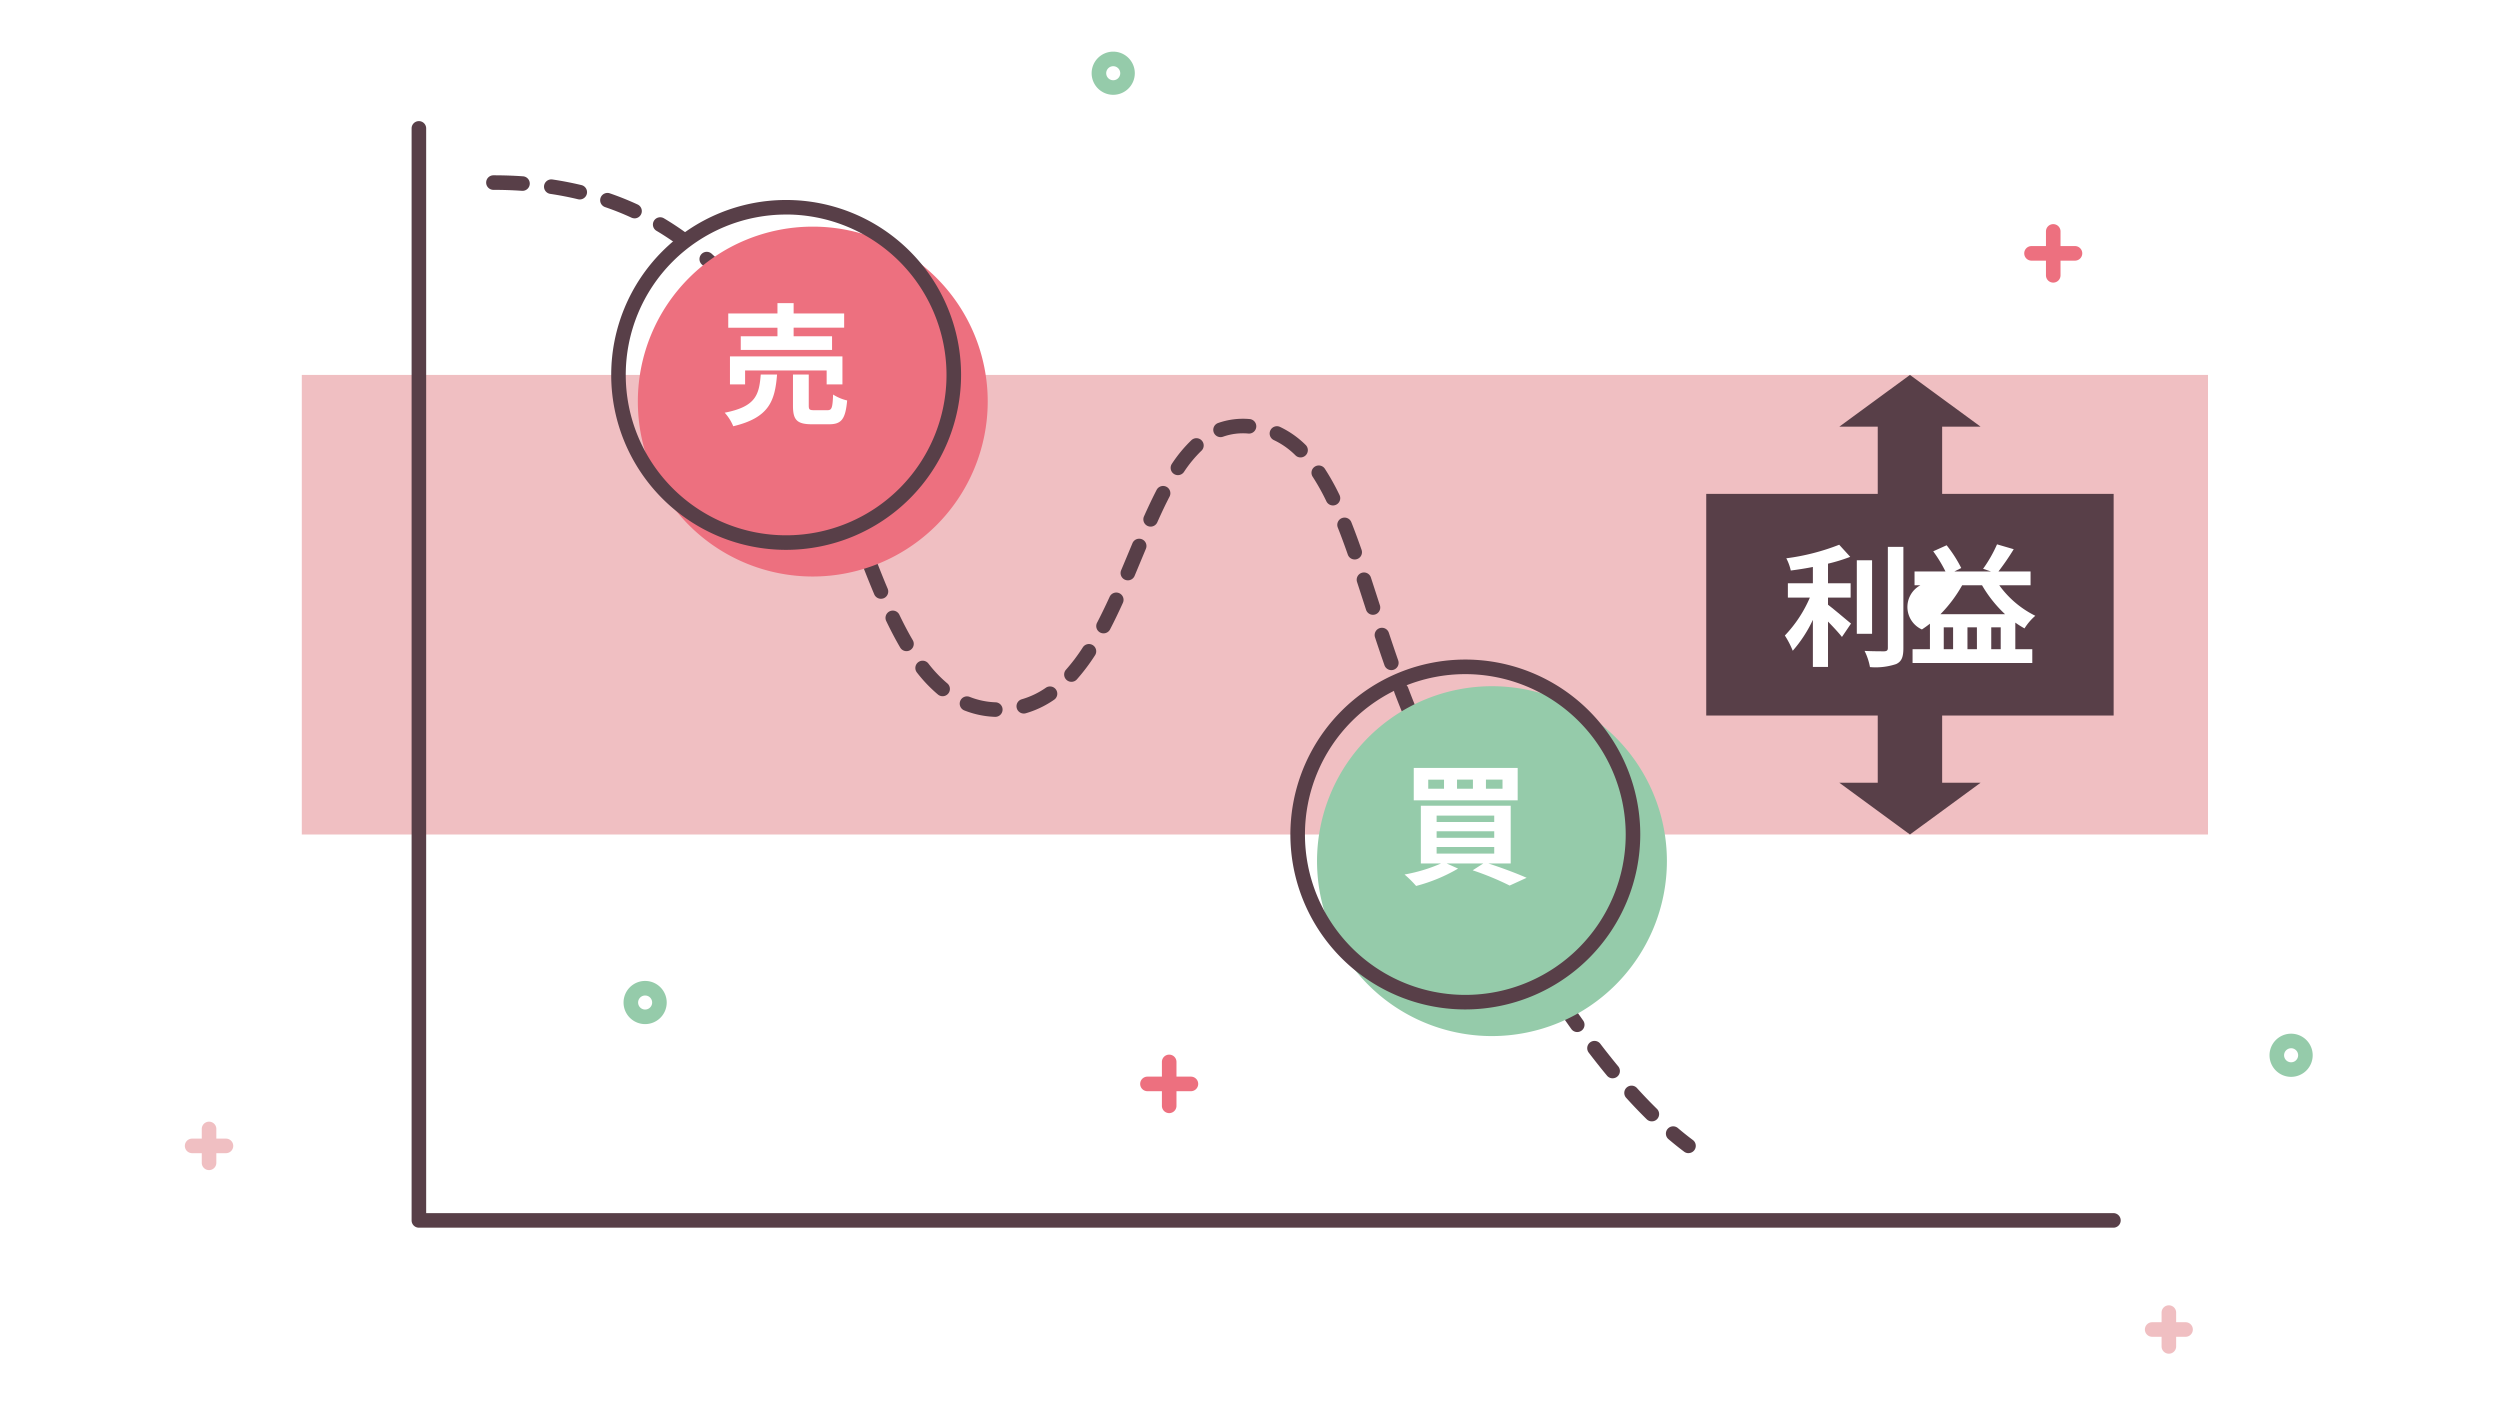 <svg xmlns="http://www.w3.org/2000/svg" width="338" height="190" viewBox="0 0 338 190"><defs><style>.a{fill:#fff;}.b{fill:#ed707f;}.c{fill:#f0bfc2;}.d{fill:#95cbaa;}.e{fill:#583f48;}</style></defs><g transform="translate(-393.823 -4200.572)"><rect class="a" width="338" height="190" transform="translate(393.823 4200.572)"/><g transform="translate(418.815 4207.553)"><g transform="translate(129.128 135.606)"><g transform="translate(0 2.97)"><line class="b" x1="5.939" transform="translate(0.984 0.984)"/><path class="b" d="M557.3,4350.4h-5.938a.985.985,0,0,1,0-1.969H557.3a.985.985,0,0,1,0,1.969Z" transform="translate(-550.377 -4348.427)"/></g><g transform="translate(2.969)"><line class="b" y2="5.939" transform="translate(0.984 0.984)"/><path class="b" d="M554.378,4353.317a.984.984,0,0,1-.984-.985v-5.938a.984.984,0,0,1,1.969,0v5.938A.984.984,0,0,1,554.378,4353.317Z" transform="translate(-553.393 -4345.41)"/></g></g><g transform="translate(248.653 23.321)"><g transform="translate(0 2.968)"><line class="b" x1="5.939" transform="translate(0.984 0.985)"/><path class="b" d="M678.712,4236.336h-5.938a.985.985,0,0,1,0-1.969h5.938a.985.985,0,0,1,0,1.969Z" transform="translate(-671.789 -4234.367)"/></g><g transform="translate(2.969)"><line class="b" y2="5.939" transform="translate(0.984 0.984)"/><path class="b" d="M675.789,4239.259a.983.983,0,0,1-.984-.984v-5.938a.984.984,0,0,1,1.969,0v5.938A.984.984,0,0,1,675.789,4239.259Z" transform="translate(-674.805 -4231.352)"/></g></g><g transform="translate(264.967 169.497)"><g transform="translate(0 2.287)"><line class="c" x1="4.574" transform="translate(0.985 0.984)"/><path class="c" d="M693.92,4384.128h-4.575a.985.985,0,0,1,0-1.969h4.575a.985.985,0,0,1,0,1.969Z" transform="translate(-688.361 -4382.159)"/></g><g transform="translate(2.287)"><line class="c" y2="4.574" transform="translate(0.985 0.984)"/><path class="c" d="M691.668,4386.379a.984.984,0,0,1-.984-.984v-4.574a.984.984,0,0,1,1.969,0v4.574A.984.984,0,0,1,691.668,4386.379Z" transform="translate(-690.684 -4379.836)"/></g></g><g transform="translate(0 144.673)"><g transform="translate(0 2.287)"><line class="c" x1="4.574" transform="translate(0.985 0.985)"/><path class="c" d="M424.768,4358.912h-4.574a.984.984,0,1,1,0-1.969h4.574a.984.984,0,1,1,0,1.969Z" transform="translate(-419.21 -4356.943)"/></g><g transform="translate(2.287)"><line class="c" y2="4.574" transform="translate(0.985 0.985)"/><path class="c" d="M422.517,4361.164a.984.984,0,0,1-.984-.984V4355.6a.984.984,0,0,1,1.969,0v4.575A.984.984,0,0,1,422.517,4361.164Z" transform="translate(-421.533 -4354.62)"/></g></g><path class="d" d="M708.427,4348.37a2.918,2.918,0,1,1,2.917-2.918A2.921,2.921,0,0,1,708.427,4348.37Zm0-3.867a.949.949,0,1,0,.948.949A.95.95,0,0,0,708.427,4344.5Z" transform="translate(-423.66 -4209.76)"/><path class="d" d="M482.376,4341.124a2.918,2.918,0,1,1,2.918-2.918A2.92,2.92,0,0,1,482.376,4341.124Zm0-3.867a.949.949,0,1,0,.949.949A.95.95,0,0,0,482.376,4337.257Z" transform="translate(-420.146 -4209.646)"/><path class="d" d="M546.662,4213.5a2.918,2.918,0,1,1,2.918-2.918A2.92,2.92,0,0,1,546.662,4213.5Zm0-3.867a.949.949,0,1,0,.949.949A.951.951,0,0,0,546.662,4209.632Z" transform="translate(-421.146 -4207.663)"/><g transform="translate(15.811 9.394)"><rect class="c" width="257.717" height="62.136" transform="translate(0 34.314)"/><path class="e" d="M623.147,4356.855a.983.983,0,0,1-.59-.2c-.687-.515-1.394-1.08-2.1-1.679a.984.984,0,1,1,1.273-1.5c.676.573,1.352,1.113,2.007,1.6a.984.984,0,0,1-.591,1.771Zm-4.957-4.3a.983.983,0,0,1-.691-.282c-.915-.9-1.846-1.87-2.764-2.884a.984.984,0,1,1,1.457-1.322c.895.985,1.8,1.928,2.689,2.8a.984.984,0,0,1,.011,1.392A.974.974,0,0,1,618.19,4352.554Zm-5.3-5.821a.983.983,0,0,1-.76-.358c-.821-.992-1.653-2.04-2.473-3.114a.985.985,0,1,1,1.564-1.2c.805,1.055,1.621,2.082,2.426,3.056a.984.984,0,0,1-.757,1.612Zm-4.788-6.254a.983.983,0,0,1-.8-.414q-1.136-1.594-2.257-3.262a.984.984,0,0,1,1.634-1.1q1.1,1.642,2.227,3.218a.985.985,0,0,1-.8,1.556Zm-4.4-6.54a.984.984,0,0,1-.832-.456q-1.056-1.66-2.088-3.368a.984.984,0,0,1,1.684-1.019q1.02,1.688,2.065,3.329a.985.985,0,0,1-.83,1.513Zm-4.081-6.741a.984.984,0,0,1-.854-.492q-.986-1.709-1.947-3.449a.984.984,0,1,1,1.723-.951q.952,1.722,1.929,3.416a.983.983,0,0,1-.852,1.477Zm-3.813-6.9a.983.983,0,0,1-.871-.525q-.926-1.75-1.82-3.511a.984.984,0,1,1,1.755-.892q.887,1.745,1.805,3.484a.982.982,0,0,1-.411,1.329A.971.971,0,0,1,595.81,4320.3Zm-3.57-7.021a.983.983,0,0,1-.885-.554q-.873-1.787-1.708-3.567a.985.985,0,1,1,1.783-.836q.828,1.766,1.694,3.54a.985.985,0,0,1-.453,1.317A.971.971,0,0,1,592.24,4313.279Zm-3.345-7.136a.985.985,0,0,1-.9-.581q-.819-1.822-1.595-3.619a.984.984,0,0,1,1.807-.781q.771,1.783,1.584,3.592a.985.985,0,0,1-.494,1.3A1,1,0,0,1,588.9,4306.143Zm-3.122-7.235a.983.983,0,0,1-.91-.606l-.436-1.065q-.535-1.308-1.032-2.624a.985.985,0,0,1,1.842-.7q.489,1.291,1.012,2.578l.433,1.052a.984.984,0,0,1-.91,1.363Zm-56.367-1.043h-.041a12.472,12.472,0,0,1-4.1-.858.985.985,0,1,1,.727-1.83,10.482,10.482,0,0,0,3.455.721.984.984,0,0,1-.039,1.968Zm3.872-.447a.985.985,0,0,1-.272-1.931,11.088,11.088,0,0,0,3.236-1.542.985.985,0,1,1,1.115,1.623,13.1,13.1,0,0,1-3.809,1.813A.986.986,0,0,1,533.278,4297.417Zm-10.974-2.342a.981.981,0,0,1-.628-.227,19.286,19.286,0,0,1-2.846-2.979.985.985,0,1,1,1.553-1.212,17.175,17.175,0,0,0,2.551,2.676.984.984,0,0,1-.63,1.742Zm17.417-1.947a.985.985,0,0,1-.735-1.64,24.671,24.671,0,0,0,2.275-3.02.984.984,0,0,1,1.652,1.07,26.743,26.743,0,0,1-2.457,3.262A.984.984,0,0,1,539.721,4293.128Zm43.251-1.581a.984.984,0,0,1-.929-.66q-.659-1.887-1.269-3.747a.984.984,0,1,1,1.868-.617c.407,1.228.825,2.469,1.259,3.715a.984.984,0,0,1-.605,1.254A.973.973,0,0,1,582.973,4291.547Zm-65.551-2.565a.982.982,0,0,1-.851-.487c-.628-1.075-1.241-2.238-1.874-3.554a.985.985,0,1,1,1.774-.854c.61,1.269,1.2,2.386,1.8,3.414a.984.984,0,0,1-.849,1.481Zm26.638-2.407a.969.969,0,0,1-.454-.112.983.983,0,0,1-.418-1.327c.54-1.037,1.094-2.182,1.7-3.5a.984.984,0,0,1,1.792.814c-.615,1.353-1.184,2.53-1.742,3.6A.984.984,0,0,1,544.059,4286.575Zm36.43-2.507a.984.984,0,0,1-.937-.683q-.614-1.908-1.212-3.742a.984.984,0,1,1,1.87-.613c.4,1.224.805,2.478,1.216,3.752a.985.985,0,0,1-.636,1.239A1,1,0,0,1,580.489,4284.068Zm-66.52-2.167a.984.984,0,0,1-.907-.6q-.752-1.784-1.487-3.684a.984.984,0,1,1,1.834-.713c.485,1.247.972,2.46,1.467,3.631a.985.985,0,0,1-.525,1.29A1,1,0,0,1,513.969,4281.9Zm33.382-2.493a.967.967,0,0,1-.383-.078.982.982,0,0,1-.524-1.289q.452-1.077.9-2.15l.621-1.488a.984.984,0,1,1,1.814.762l-.619,1.483c-.3.718-.6,1.44-.9,2.159A.983.983,0,0,1,547.351,4279.408Zm30.666-2.82a.985.985,0,0,1-.929-.66c-.476-1.36-.918-2.554-1.355-3.655a.984.984,0,0,1,1.83-.727c.446,1.126.9,2.347,1.383,3.732a.982.982,0,0,1-.929,1.31Zm-66.927-2.032a.984.984,0,0,1-.922-.64l-1.378-3.7a.985.985,0,1,1,1.846-.687l1.376,3.694a.986.986,0,0,1-.921,1.331Zm39.34-2.41a.985.985,0,0,1-.9-1.387c.615-1.377,1.18-2.558,1.724-3.609a.985.985,0,0,1,1.748.906c-.527,1.017-1.074,2.164-1.674,3.507A.987.987,0,0,1,550.429,4272.146Zm24.65-2.863a.984.984,0,0,1-.887-.554,29.8,29.8,0,0,0-1.857-3.327.985.985,0,1,1,1.65-1.077,31.926,31.926,0,0,1,1.978,3.544.983.983,0,0,1-.884,1.414Zm-66.757-2.115a.985.985,0,0,1-.92-.635q-.693-1.821-1.427-3.658a.985.985,0,0,1,1.829-.733q.741,1.852,1.439,3.692a.987.987,0,0,1-.92,1.335Zm45.795-1.982a.972.972,0,0,1-.548-.168.984.984,0,0,1-.269-1.365,18.712,18.712,0,0,1,2.64-3.193.984.984,0,0,1,1.354,1.429,16.816,16.816,0,0,0-2.359,2.862A.985.985,0,0,1,554.117,4265.185Zm16.581-2.394a.98.98,0,0,1-.688-.282,10.522,10.522,0,0,0-2.923-2.063.984.984,0,0,1,.835-1.783,12.616,12.616,0,0,1,3.465,2.439.985.985,0,0,1-.689,1.688Zm-10.815-2.745a.984.984,0,0,1-.346-1.906,10.131,10.131,0,0,1,4.266-.54.984.984,0,1,1-.15,1.963,8.064,8.064,0,0,0-3.423.42A1,1,0,0,1,559.883,4260.047Zm-54.5-.2a.982.982,0,0,1-.9-.6q-.769-1.792-1.6-3.569a.984.984,0,1,1,1.782-.834c.542,1.156,1.089,2.376,1.625,3.628a.984.984,0,0,1-.518,1.292A.958.958,0,0,1,505.381,4259.847Zm-3.354-7.136a.984.984,0,0,1-.874-.529c-.616-1.184-1.248-2.329-1.878-3.4a.984.984,0,1,1,1.7-1c.648,1.1,1.3,2.278,1.927,3.491a.984.984,0,0,1-.871,1.439Zm-3.991-6.779a.986.986,0,0,1-.819-.437c-.729-1.09-1.489-2.144-2.258-3.13a.985.985,0,1,1,1.553-1.21c.8,1.025,1.585,2.115,2.341,3.245a.985.985,0,0,1-.817,1.533Zm-4.837-6.192a.984.984,0,0,1-.727-.32c-.873-.953-1.789-1.867-2.721-2.714a.984.984,0,1,1,1.324-1.457c.977.887,1.934,1.843,2.849,2.841a.985.985,0,0,1-.726,1.65Zm-5.816-5.275a.978.978,0,0,1-.587-.194,36.729,36.729,0,0,0-3.181-2.12.984.984,0,1,1,1.006-1.692,38.922,38.922,0,0,1,3.349,2.232.985.985,0,0,1-.588,1.775Zm-6.737-4a.991.991,0,0,1-.411-.091,37.26,37.26,0,0,0-3.547-1.42.985.985,0,1,1,.639-1.863,39.8,39.8,0,0,1,3.733,1.5.985.985,0,0,1-.413,1.88Zm-7.4-2.552a1.045,1.045,0,0,1-.231-.026c-1.213-.292-2.48-.538-3.765-.73a.984.984,0,0,1-.829-1.118.994.994,0,0,1,1.119-.83c1.342.2,2.667.458,3.936.762a.985.985,0,0,1-.23,1.942Zm-7.75-1.167-.07,0c-1.245-.086-2.541-.131-3.853-.131a.984.984,0,1,1,0-1.969c1.359,0,2.7.045,3.991.136a.984.984,0,0,1-.068,1.966Z" transform="translate(-435.664 -4217.321)"/><path class="e" d="M680.467,4366.814H451.335a.985.985,0,0,1-.984-.985v-147.64a.984.984,0,0,1,1.969,0v146.656H680.467a.985.985,0,0,1,0,1.969Z" transform="translate(-435.505 -4217.205)"/><g transform="translate(45.434 14.265)"><circle class="b" cx="22.667" cy="22.667" r="22.667" transform="translate(0.984 0.985)"/><path class="b" d="M505.073,4279a23.652,23.652,0,1,1,23.652-23.652A23.677,23.677,0,0,1,505.073,4279Zm0-45.335a21.683,21.683,0,1,0,21.684,21.684A21.707,21.707,0,0,0,505.073,4233.664Z" transform="translate(-481.422 -4231.695)"/></g><g transform="translate(57.177 24.606)"><path class="a" d="M500.428,4251.856c-.285,3.576-1.067,5.834-5.923,6.99a6.23,6.23,0,0,0-1.156-1.831c4.215-.819,4.659-2.419,4.873-5.159Zm.054-6.332H493.83V4243.6h6.652v-1.4h2.187v1.4h6.83v1.921h-6.83v1.157h5.194v1.85H495.52v-1.85h4.963Zm6.651,7.666v-1.885H496.106v1.885h-2.045V4249.4h15.206v3.787Zm.107,3.486c.587,0,.694-.3.765-2.117a6.041,6.041,0,0,0,1.9.8c-.232,2.562-.783,3.22-2.454,3.22H505.16c-2.063,0-2.58-.6-2.58-2.508v-4.215h2.134v4.18c0,.569.107.64.747.64Z" transform="translate(-493.35 -4242.199)"/></g><path class="e" d="M501.414,4275.339a23.651,23.651,0,1,1,23.651-23.651A23.678,23.678,0,0,1,501.414,4275.339Zm0-45.334a21.683,21.683,0,1,0,21.682,21.683A21.707,21.707,0,0,0,501.414,4230Z" transform="translate(-435.931 -4217.374)"/><g transform="translate(133.658 72.798)"><g transform="translate(3.603 3.603)"><circle class="d" cx="22.667" cy="22.667" r="22.667" transform="translate(0.984 0.984)"/><path class="d" d="M598.351,4342.115A23.651,23.651,0,1,1,622,4318.464,23.677,23.677,0,0,1,598.351,4342.115Zm0-45.333a21.682,21.682,0,1,0,21.683,21.683A21.707,21.707,0,0,0,598.351,4296.782Z" transform="translate(-574.699 -4294.813)"/></g><g transform="translate(15.435 14.655)"><path class="a" d="M598.046,4318.951c1.886.605,3.932,1.387,5.176,1.938l-2.294,1.049a38.246,38.246,0,0,0-5-2.062l1.441-.926h-4.963l1.548.694a22.406,22.406,0,0,1-5.674,2.348,14.311,14.311,0,0,0-1.564-1.548,21.572,21.572,0,0,0,4.944-1.495h-2.739v-7.807h12.148v7.807Zm3.967-8.537H587.962v-4.375h14.051Zm-9.96-2.792h-2.134v1.228h2.134Zm-1,5.727h7.79v-.871h-7.79Zm0,2.134h7.79v-.889h-7.79Zm0,2.134h7.79v-.889h-7.79Zm4.909-10h-2.151v1.228h2.151Zm4,0h-2.241v1.228h2.241Z" transform="translate(-586.718 -4306.039)"/></g><path class="e" d="M594.691,4338.456a23.652,23.652,0,1,1,23.651-23.651A23.678,23.678,0,0,1,594.691,4338.456Zm0-45.334a21.683,21.683,0,1,0,21.683,21.683A21.708,21.708,0,0,0,594.691,4293.122Z" transform="translate(-571.039 -4291.152)"/></g><g transform="translate(189.88 34.314)"><path class="e" d="M655.974,4252.061l-9.553,7h19.105Z" transform="translate(-628.432 -4252.061)"/><path class="e" d="M655.974,4315.067l9.553-7H646.421Z" transform="translate(-628.432 -4252.932)"/><rect class="e" width="8.707" height="53.967" transform="translate(23.188 3.501)"/><rect class="e" width="55.082" height="29.967" transform="translate(0 16.084)"/><g transform="translate(10.629 22.906)"><path class="a" d="M644.779,4283.494c.872.658,2.632,2.17,3.112,2.544l-1.227,1.813c-.427-.551-1.174-1.352-1.885-2.08v6.135h-2.045v-6.366a17.74,17.74,0,0,1-2.722,4.179,11.92,11.92,0,0,0-1.067-2.062,17.241,17.241,0,0,0,3.38-5.124h-2.971v-1.938h3.381v-2.205c-1.014.2-2.029.355-2.988.48a6.614,6.614,0,0,0-.606-1.654,30.041,30.041,0,0,0,7.151-1.833l1.494,1.637a23.3,23.3,0,0,1-3.007.924v2.65h3.059v1.938h-3.059Zm5.958,3.93h-2.063v-9.94h2.063Zm4.233-11.755v13.695c0,1.228-.249,1.814-.979,2.153a8.773,8.773,0,0,1-3.539.409,8.061,8.061,0,0,0-.729-2.188c1.156.054,2.294.054,2.668.054.338-.019.48-.124.48-.446v-13.676Z" transform="translate(-638.945 -4275.33)"/><path class="a" d="M668.2,4280.861a13.263,13.263,0,0,0,4.874,4.127,7.4,7.4,0,0,0-1.459,1.707,13.027,13.027,0,0,1-1.244-.783v3.593h2.295v1.867H656.479v-1.867h2.348v-3.451c-.355.285-.712.534-1.085.783a3.335,3.335,0,1,1,2.952-5.977h-3.948v-1.867h4.18a18.332,18.332,0,0,0-1.655-2.722l1.814-.818a17.434,17.434,0,0,1,1.975,3.077l-.925.463h4.944l-1.067-.356a17.984,17.984,0,0,0,1.886-3.309l2.258.659a33.764,33.764,0,0,1-2.063,3.006h4.339v1.867Zm.783,3.913a17.1,17.1,0,0,1-3.113-3.913h-2.685a18.311,18.311,0,0,1-2.936,3.913Zm-7.025,1.778h-1.263v2.954h1.263Zm3.219,0H663.9v2.954h1.281Zm3.22,2.954v-2.954h-1.281v2.954Z" transform="translate(-639.212 -4275.329)"/></g></g></g></g></g></svg>